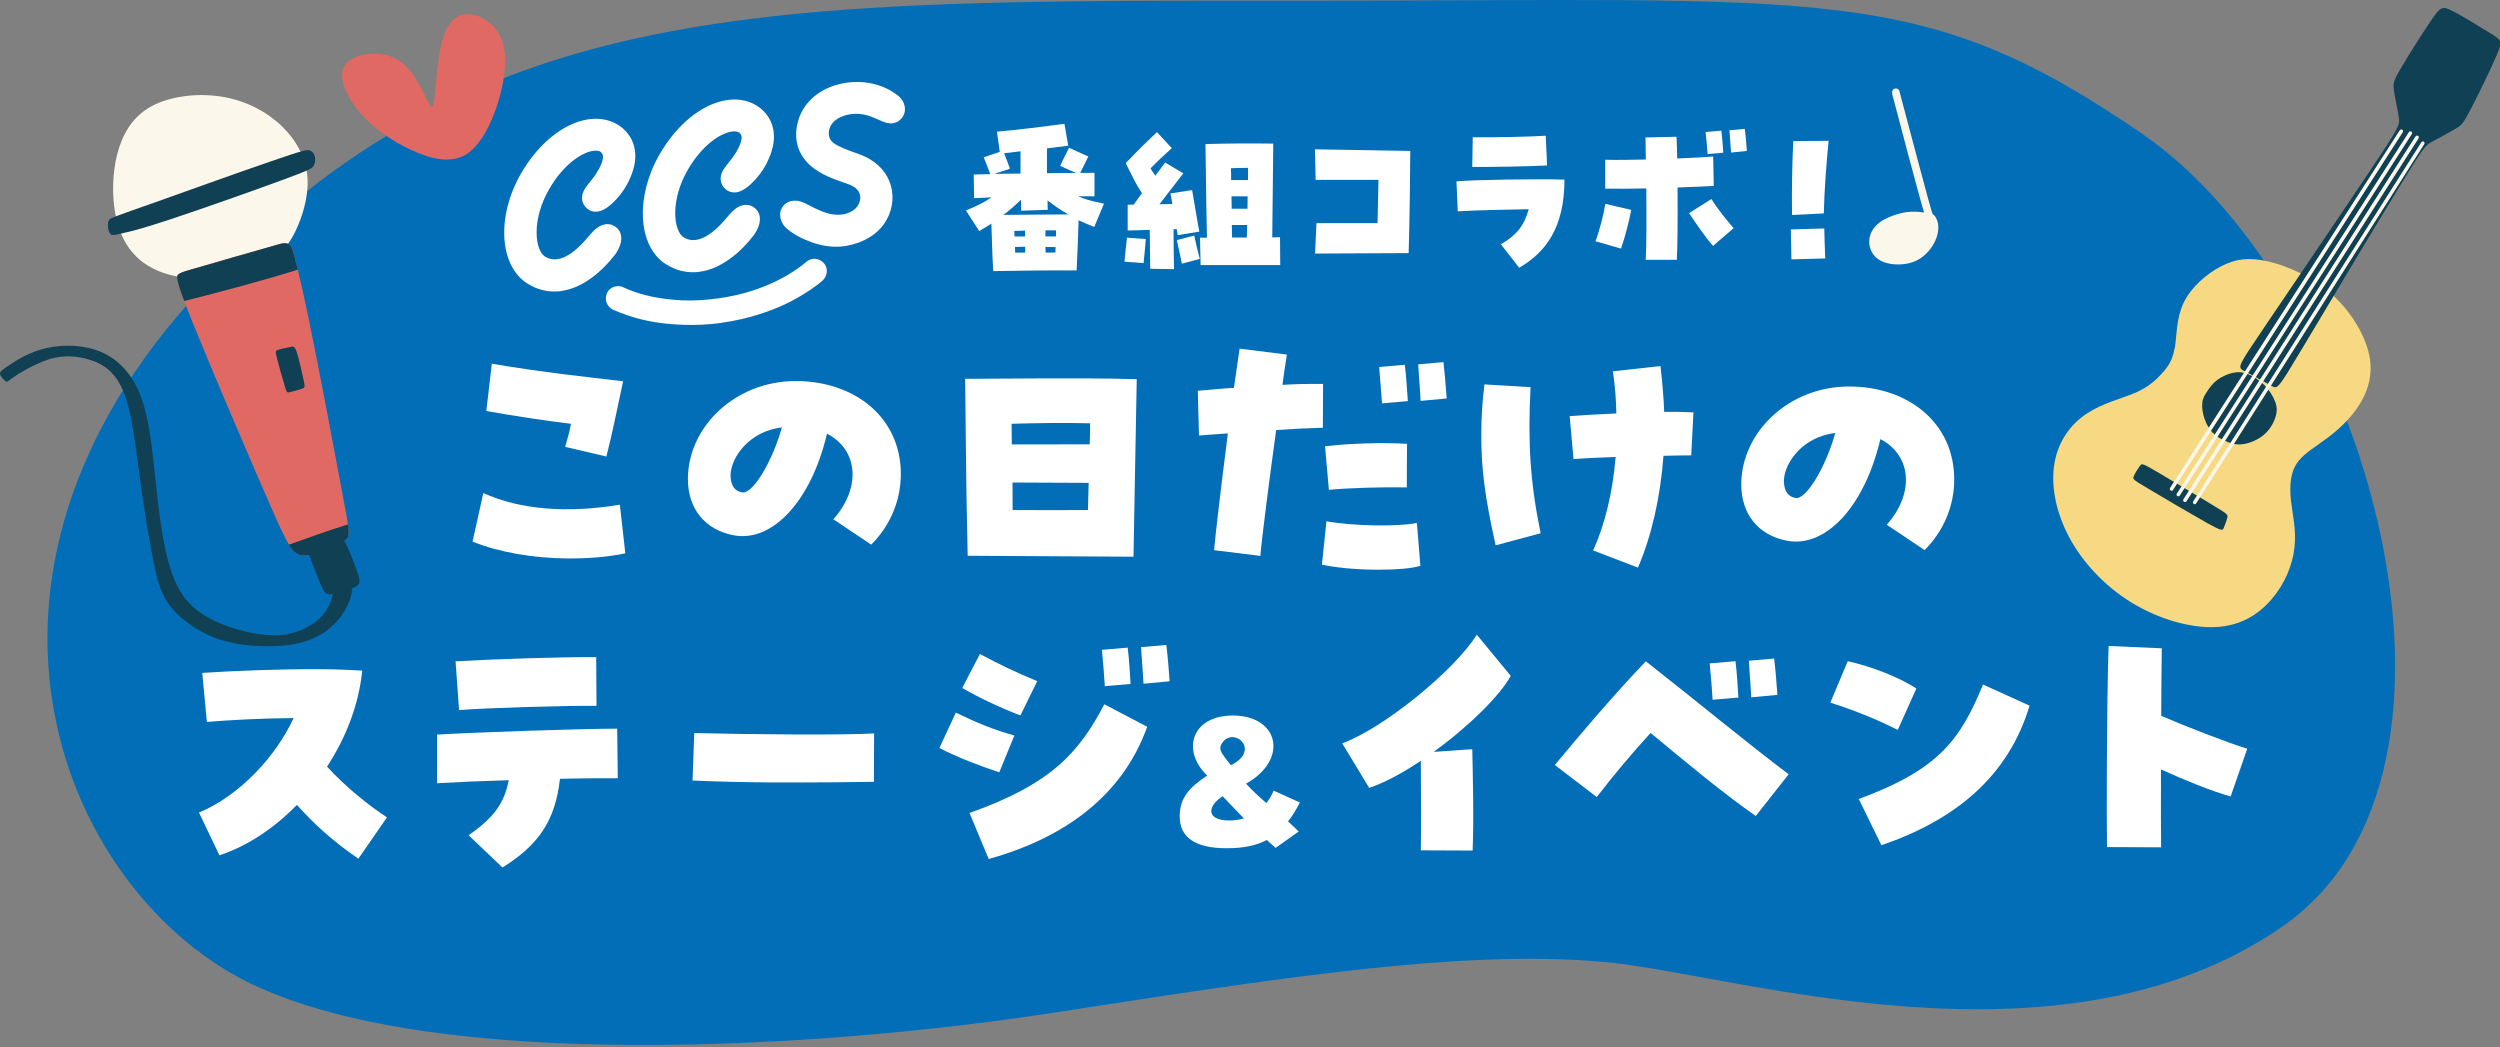 <svg width="690" height="289" viewBox="0 0 690 289" fill="none" xmlns="http://www.w3.org/2000/svg">
<rect x="0" y="0" width="690" height="289" fill="#808080" stroke="none"/>
<g clip-path="url(#clip0_91_15389)">
<path d="M442.813 265.515C403.303 261.83 351.136 270.226 289.676 279.679C228.216 289.099 121.35 296.213 69.695 271.7C18.04 247.186 -19.899 160.379 55.756 79.597C131.411 -1.218 211.553 0.16 358.474 0.192C505.363 0.224 530.101 -5.031 591.305 36.978C652.508 79.02 691.57 212.899 630.046 255.646C568.521 298.392 478.895 268.848 442.845 265.483" fill="#036EB8"/>
<path d="M130.418 149.517L133.398 136.09C143.492 140.64 156.373 141.73 171.082 139.295L172.588 152.721C167.845 153.714 162.622 154.163 156.79 154.131C147.241 154.067 137.82 152.465 130.418 149.484V149.517ZM155.989 123.337C156.566 121.35 157.207 119.139 157.591 116.96C150.638 116.127 142.498 114.909 134.231 113.435L135.737 100.393C150.958 102.925 160.379 103.854 171.979 105.232C170.505 112.089 168.742 120.773 167.365 125.996L155.989 123.337Z" fill="white"/>
<path d="M230.011 143.332C237.733 134.616 236.9 124.17 228.248 119.684C223.954 138.077 213.316 149.709 202.581 147.754C194.602 146.28 189.828 140.416 189.86 132.117C189.924 117.729 203.03 105.072 219.853 105.168C235.971 105.264 248.724 115.262 248.628 130.995C248.596 138.269 245.616 145.191 240.457 150.318L229.979 143.3L230.011 143.332ZM215.847 117.953C206.843 119.011 201.812 126.092 201.62 131.059C201.62 132.886 202.068 135.417 204.824 135.898C207.676 136.475 213.092 127.631 215.815 117.953H215.847Z" fill="white"/>
<path d="M266.412 104.559C279.518 104.463 293.841 104.399 299.609 104.431C304.736 104.431 309.575 104.559 313.74 104.655C313.612 112.634 313.1 139.038 312.843 153.65L267.085 153.394C266.572 133.398 266.508 110.968 266.38 104.559H266.412ZM300.763 122.6C300.859 120.453 300.859 118.498 300.859 116.832C293.745 116.639 286.087 116.768 279.197 116.96C279.197 118.786 279.261 120.581 279.261 122.664C285.734 122.632 294.835 122.664 300.763 122.632V122.6ZM300.282 140.768C300.378 138.237 300.378 135.705 300.474 133.27L279.454 133.174C279.454 135.609 279.454 138.141 279.486 140.768C288.33 140.8 292.912 140.832 300.25 140.768H300.282Z" fill="white"/>
<path d="M335.082 151.92C335.403 148.042 337.069 133.847 338.895 119.62C336.204 119.844 333.512 119.972 330.916 120.196L330.596 107.859C334.794 107.475 337.87 107.187 340.562 107.058C341.459 100.746 341.875 97.83 342.132 96.228L355.174 97.862C354.693 100.938 354.276 103.694 353.956 106.225C357.128 106.001 360.685 105.937 365.171 105.969L365.107 118.049C360.685 118.178 356.167 118.402 352.226 118.69C350.431 131.636 348.188 149.004 347.868 153.426L335.146 151.856L335.082 151.92ZM364.851 155.797L366.101 143.877C373.214 145.191 386.16 145.415 391.063 144.325L392.024 156.182C389.653 156.887 385.551 157.239 380.328 157.239C374.336 157.239 368.247 156.63 364.851 155.829V155.797ZM365.748 123.176C372.702 122.343 382.283 122.087 388.339 122.503L388.275 134.52C381.642 134.392 371.772 134.68 366.773 135.193L365.716 123.176H365.748ZM380.616 101.29L387.73 100.682C388.115 103.694 388.403 108.436 388.563 110.711L381.45 111.32C381.289 109.43 381.001 105.713 380.648 101.29H380.616ZM391.447 100.553L398.401 99.945C398.625 101.931 399.01 106.033 399.298 109.974L392.088 110.647C391.96 107.731 391.575 103.373 391.415 100.521L391.447 100.553Z" fill="white"/>
<path d="M408.847 119.684C408.847 115.101 409.136 110.583 409.712 106.097L422.434 106.866C421.633 122.504 422.37 133.398 425.222 147.177L412.789 150.51C409.776 136.891 408.783 129.073 408.847 119.684ZM439.705 151.92C442.91 144.902 445.089 136.058 445.922 126.125C442.301 126.253 438.263 126.413 434.29 126.701L433.232 114.845C436.245 114.621 440.122 114.396 446.114 114.108C446.05 110.327 445.762 106.514 445.153 102.476L458.291 101.034C458.836 105.777 459.188 109.974 459.316 113.691C461.848 113.627 464.539 113.691 467.391 113.82L466.782 125.676C464.507 125.676 461.88 125.74 459.124 125.804C458.259 137.244 455.855 147.914 452.074 156.662L439.705 151.92Z" fill="white"/>
<path d="M520.744 144.838C528.467 136.122 527.634 125.676 518.982 121.19C514.688 139.583 504.049 151.215 493.315 149.26C485.336 147.786 480.561 141.922 480.593 133.623C480.657 119.235 493.763 106.578 510.586 106.674C526.704 106.77 539.458 116.768 539.362 132.501C539.33 139.775 536.349 146.697 531.19 151.824L520.712 144.806L520.744 144.838ZM506.581 119.491C497.576 120.549 492.546 127.631 492.353 132.597C492.353 134.424 492.802 136.955 495.558 137.436C498.41 138.013 503.825 129.169 506.549 119.491H506.581Z" fill="white"/>
<path d="M81.967 222.128C75.687 228.569 68.317 233.503 60.562 236.067L54.922 224.275C66.01 219.661 76.103 208.894 81.038 198.191C72.418 198.223 63.35 198.736 57.101 199.249L55.82 185.726C63.254 185.213 76.68 184.637 88.216 184.701C92.574 184.701 96.579 184.893 99.976 185.085C99.047 194.41 95.522 203.542 90.267 211.585C95.362 217.225 102.219 222.641 106.801 225.589L98.919 236.996C91.677 232.061 86.486 227.223 81.935 222.128H81.967Z" fill="white"/>
<path d="M129.36 230.523C135.929 225.909 139.134 222.032 140.416 215.335C133.526 215.527 126.669 215.815 120.645 216.168V202.741C131.796 202.1 159.61 201.139 170.345 201.107L170.505 214.79C166.147 214.79 160.539 214.79 154.547 214.95C153.233 226.966 148.202 233.471 138.685 239.431L129.328 230.523H129.36ZM125.74 182.522C136.731 181.881 154.739 181.336 163.135 181.368H164.545L164.641 194.826C156.277 194.698 134.455 195.371 126.701 195.98L125.74 182.554V182.522Z" fill="white"/>
<path d="M212.643 215.943C204.888 215.911 197.165 215.687 191.141 215.431L191.622 202.325C206.618 202.709 232.958 202.934 241.258 202.421L241.194 215.783C237.412 215.847 225.14 216.007 212.675 215.943H212.643Z" fill="white"/>
<path d="M259.266 206.458L263.816 196.685C269.424 199.409 274.135 201.395 279.966 202.998L275.801 213.155C270.61 211.457 264.137 208.99 259.234 206.426L259.266 206.458ZM265.579 189.892L270.449 180.503C275.961 183.451 280.447 185.598 286.279 188.001L281.633 197.454C276.506 195.531 270.193 192.583 265.547 189.86L265.579 189.892ZM267.598 224.371C289.772 216.52 297.623 208.093 304.8 194.378L316.625 200.594C309.735 219.853 293.553 231.292 272.885 237.092L267.566 224.339L267.598 224.371ZM304.128 179.349L311.241 178.74C311.626 181.753 311.914 186.495 312.042 188.77L304.929 189.379C304.8 186.783 304.416 182.329 304.128 179.349ZM314.958 178.612L321.912 178.003C322.296 181.016 322.649 185.662 322.809 188.033L315.599 188.706C315.471 185.79 315.087 181.432 314.926 178.58L314.958 178.612Z" fill="white"/>
<path d="M392.089 210.015C386.93 213.476 382.091 216.039 377.893 217.449L370.459 205.177C381.867 200.979 401.382 185.117 407.598 175.184L416.955 186.527C414.167 191.814 405.195 200.69 395.678 207.516L406.348 206.779C406.541 216.168 406.797 225.653 406.444 234.753L392.153 234.689C392.281 227.896 392.153 216.744 392.153 210.047L392.089 210.015Z" fill="white"/>
<path d="M455.568 202.293C450.312 208.028 445.698 213.54 440.699 219.981L429.131 211.137C435.508 203.51 444.48 192.743 454.254 182.521C469.058 194.121 481.715 204.696 493.668 213.7L484.599 225.204C476.172 219.404 464.924 210.079 455.568 202.293ZM471.878 183.098L478.992 182.489C479.376 185.502 479.664 190.244 479.793 192.519L472.679 193.128C472.551 190.532 472.166 186.078 471.878 183.098ZM482.709 182.361L489.662 181.752C490.047 184.765 490.399 189.411 490.559 191.782L483.35 192.455C483.221 189.539 482.837 185.181 482.677 182.329L482.709 182.361Z" fill="white"/>
<path d="M505.171 193.929L509.978 182.49C516.387 183.931 523.853 186.751 528.916 190.02L523.789 201.459C518.053 198.576 512.029 196.108 505.171 193.929ZM513.022 220.526C534.716 212.515 540.932 204.568 547.309 188.93L560.159 194.762C554.295 214.341 539.619 226.325 519.271 233.279L513.022 220.526Z" fill="white"/>
<path d="M581.5 210.304C581.564 199.088 581.692 186.591 581.98 178.292L596.657 178.933C596.56 183.996 596.528 190.629 596.496 197.582C602.553 200.21 615.114 205.113 620.241 206.651L615.659 219.821C610.211 218.283 602.969 215.335 596.432 212.355C596.368 221.679 596.432 229.883 596.464 233.856L581.532 233.792C581.468 229.53 581.436 220.43 581.5 210.336V210.304Z" fill="white"/>
<path d="M325.597 225.268C325.597 220.429 328.065 217.417 333.192 214.053C326.078 207.292 328.706 197.486 340.338 197.486C353.027 197.55 355.751 209.663 343.894 216.296C345.913 218.475 347.644 220.045 349.534 221.647C350.335 220.59 351.04 219.436 351.521 218.218L358.763 221.487C357.737 223.506 356.68 225.236 355.494 226.71C356.456 227.575 357.385 228.472 358.442 229.498L352.066 234.016C351.168 233.215 350.367 232.51 349.63 231.837C346.714 233.375 343.093 234.144 338.383 234.112C329.795 234.08 325.565 231.036 325.597 225.3V225.268ZM343.318 225.877C341.587 224.114 339.793 222.192 337.454 219.757C333.128 222.544 332.871 226.422 339.216 226.454C340.69 226.454 342.068 226.261 343.318 225.877ZM343.574 207.003C343.734 205.048 342.004 203.478 340.145 203.446C339.024 203.446 337.87 204.023 337.101 205.401C336.364 206.779 336.877 207.74 339.761 211.201C342.356 209.887 343.446 208.349 343.542 207.035L343.574 207.003Z" fill="white"/>
<path d="M273.718 61.652C272.853 62.229 271.988 62.774 270.257 63.767L266.604 58.095C270.354 56.493 271.892 55.724 273.654 54.442C272.501 54.539 270.642 54.635 268.848 54.699L268.751 48.162C270.898 48.098 272.148 48.066 273.302 48.066C272.821 46.624 272.052 44.797 271.507 43.419L275.929 41.913L275.16 36.338C279.871 35.953 289.067 34.832 293.778 34.159L294.835 40.215C293.393 40.407 291.342 40.664 288.971 40.952C288.971 43.195 288.939 45.47 288.971 47.809C291.887 47.745 294.675 47.745 296.95 47.745L292.624 45.791C293.297 44.221 294.387 42.138 295.059 40.792L300.379 43.195C299.706 44.541 298.809 46.335 298.136 47.713C299.962 47.713 301.34 47.713 302.077 47.713V54.186C300.411 54.186 298.809 54.186 297.559 54.154C299.546 55.051 300.955 55.436 304.705 56.205L302.013 62.646C300.571 62.069 299.129 61.46 297.687 60.787C297.591 64.921 297.367 70.016 297.142 74.63C290.862 74.598 284.741 74.63 274.135 74.822C273.878 70.689 273.782 66.459 273.622 61.716L273.718 61.652ZM274.359 48.002C276.57 47.938 279.07 47.938 281.665 47.906C281.665 45.791 281.665 43.676 281.665 41.753C279.999 41.945 278.397 42.138 277.147 42.298C277.628 43.58 278.3 45.278 278.749 46.56L274.391 48.002H274.359ZM281.825 55.083C279.967 56.91 278.365 58.256 276.923 59.313C284.934 59.249 289.9 59.185 294.867 59.185C292.912 58.095 291.086 56.846 289.131 55.308C289.131 56.878 289.131 57.358 289.195 57.903L281.857 58.16C281.857 57.198 281.793 56.205 281.793 55.083H281.825ZM279.999 65.273C280.992 65.273 281.954 65.273 282.915 65.273C282.915 64.697 282.915 64.12 282.915 63.639C281.921 63.703 280.896 63.703 279.935 63.735C279.999 64.056 279.999 64.312 279.999 65.273ZM282.947 69.727C282.947 69.247 282.947 68.67 282.947 68.093C282.05 68.093 281.12 68.157 280.127 68.157C280.127 68.734 280.191 69.215 280.191 69.727C281.152 69.727 282.05 69.727 282.979 69.727H282.947ZM291.438 65.305C291.438 64.697 291.471 64.12 291.471 63.575C290.701 63.575 289.644 63.575 288.555 63.575C288.522 63.895 288.522 64.152 288.522 65.241C290.349 65.241 290.83 65.241 291.438 65.273V65.305ZM288.619 69.727C289.516 69.727 290.445 69.727 291.31 69.663C291.31 68.766 291.31 68.51 291.342 68.189C290.349 68.189 289.42 68.157 288.555 68.157C288.555 69.118 288.555 69.407 288.619 69.727Z" fill="white"/>
<path d="M310.376 72.227C310.504 69.984 310.857 67.709 311.049 65.594L316.24 65.978C316.144 67.132 315.824 70.977 315.631 72.611L310.408 72.227H310.376ZM317.458 74.149C317.394 70.945 317.362 67.004 317.33 63.447C314.894 63.511 312.587 63.607 311.241 63.607V56.493H312.876L315.183 53.321C313.452 50.725 312.683 48.995 310.697 45.022C314.446 41.08 317.17 38.485 319.316 36.466L323.418 40.888C321.175 42.907 319.541 44.413 317.554 46.464C317.874 47.072 318.291 47.649 318.868 48.482C319.861 47.136 320.823 45.919 321.592 44.861L326.59 47.841L320.021 56.365C321.207 56.365 322.425 56.301 323.578 56.301C323.386 54.955 323.13 53.866 323.034 53.385L329.026 52.456C329.282 53.898 330.66 62.261 331.012 63.927L325.052 64.889L324.764 63.222C324.476 63.255 324.187 63.255 323.899 63.286C323.899 66.779 323.963 70.624 324.027 74.278L317.458 74.181V74.149ZM324.796 66.267L329.603 65.017C330.147 67.548 330.564 69.279 331.141 71.458L326.206 72.772C325.725 70.336 325.084 67.58 324.796 66.299V66.267ZM331.205 65.594H333.127C332.871 54.891 332.807 44.509 332.711 39.766C339.664 39.574 344.855 39.542 351.424 39.638L351.136 65.53C351.841 65.498 352.578 65.466 353.283 65.466L353.347 73.156H331.365L331.205 65.594ZM344.439 49.7C344.471 48.418 344.471 47.297 344.471 46.335C342.805 46.335 341.363 46.335 339.728 46.431C339.792 47.425 339.792 48.546 339.792 49.7H344.439ZM344.311 57.583C344.311 56.397 344.343 55.276 344.343 54.186H339.889C339.889 55.308 339.953 56.461 339.953 57.615H344.311V57.583ZM344.118 65.562C344.15 64.376 344.215 63.222 344.215 62.101H339.985C339.985 63.255 340.049 64.408 340.049 65.562H344.118Z" fill="white"/>
<path d="M363.345 61.588H380.2L380.456 49.636H363.121L362.928 41.209L389.236 41.657C389.236 45.63 389.076 60.563 388.788 69.856C380.969 69.92 371.26 69.92 362.96 69.984L363.345 61.588Z" fill="white"/>
<path d="M414.263 67.42C418.621 64.857 420.703 62.261 421.921 57.743C416.057 57.839 407.95 57.999 402.342 58.32L401.99 50.053C406.796 49.604 424.132 49.347 431.791 49.572C431.791 63.03 426.439 69.759 419.293 73.893L414.231 67.42H414.263ZM406.476 37.876C410.994 37.972 422.69 37.748 426.631 37.459L426.984 45.663C422.562 45.919 411.827 46.111 406.348 46.079L406.476 37.876Z" fill="white"/>
<path d="M440.346 66.587C441.5 63.575 442.589 59.281 443.07 56.269L450.215 57.935C449.607 61.204 448.485 65.53 447.396 68.606L440.346 66.587ZM454.381 52.007C450.312 52.103 446.21 52.103 443.038 52.071V44.092C445.569 44.188 449.735 44.124 454.253 44.028C454.189 41.433 454.189 39.318 454.157 37.94L462.713 37.748C462.809 39.478 462.873 41.529 462.905 43.74C467.423 43.547 471.268 43.355 472.838 43.195L472.999 51.302C471.653 51.398 467.775 51.59 463.001 51.751C463.065 59.954 463.001 68.349 462.809 71.714H454.221C454.445 68.382 454.445 59.826 454.381 52.007ZM466.173 58.832L472.358 54.923C474.056 57.711 476.684 60.915 478.478 62.966L472.806 67.869C470.595 65.369 468.288 61.973 466.173 58.8V58.832ZM470.756 36.434L475.081 36.049C475.338 37.876 475.53 40.76 475.626 42.138L471.3 42.522C471.204 40.952 470.948 38.26 470.756 36.434ZM477.325 35.953L481.554 35.569C481.811 37.395 482.035 40.215 482.131 41.657L477.773 42.105C477.677 40.343 477.421 37.684 477.325 35.953Z" fill="white"/>
<path d="M494.276 63.319L503.504 63.062C503.6 66.331 503.6 68.061 503.761 71.329L494.436 71.586C494.34 68.382 494.372 66.587 494.276 63.319ZM494.949 38.933L504.69 38.869C504.081 45.214 503.504 52.552 503.376 58.897L494.596 59.345C494.5 52.584 494.66 44.221 494.949 38.933Z" fill="white"/>
<path fill-rule="evenodd" clip-rule="evenodd" d="M129.489 42.009C134.135 38.517 137.436 29.865 138.75 23.168C140.063 16.47 139.423 11.76 137.179 8.524C134.936 5.287 131.091 3.557 128.143 3.973C125.195 4.39 123.144 6.953 121.895 11.888C120.677 16.791 120.292 24.033 119.876 27.333C119.459 30.602 119.011 29.897 117.793 27.429C116.575 24.962 114.557 20.668 111.865 18.105C109.173 15.541 105.744 14.612 102.252 14.868C98.759 15.125 95.202 16.535 94.529 19.579C93.856 22.623 96.035 27.269 99.56 31.307C103.085 35.344 107.923 38.773 113.371 41.336C118.818 43.868 124.843 45.534 129.521 42.041" fill="#E06A63"/>
<path fill-rule="evenodd" clip-rule="evenodd" d="M600.245 96.099C600.79 92.735 600.629 87.864 602.68 83.57C604.731 79.276 608.993 75.591 612.998 73.508C617.004 71.426 620.689 70.945 626.008 72.163C631.295 73.38 638.153 76.328 643.664 81.295C649.176 86.262 653.309 93.312 654.143 99.336C654.944 105.36 652.444 110.391 649.4 114.204C646.356 118.017 642.831 120.581 639.915 122.632C636.999 124.683 634.756 126.253 633.474 128.624C632.193 130.995 631.904 134.2 632.289 138.013C632.705 141.826 633.827 146.248 633.282 151.087C632.769 155.925 630.59 161.18 626.969 165.378C623.381 169.608 618.35 172.78 611.396 173.069C604.475 173.389 595.631 170.826 588.196 166.243C580.762 161.661 574.674 155.06 570.989 148.075C567.304 141.089 565.99 133.719 567.048 127.727C568.105 121.735 571.502 117.12 575.86 114.204C580.218 111.288 585.505 110.039 589.19 108.468C592.875 106.898 594.958 104.976 596.656 103.117C598.354 101.258 599.636 99.464 600.181 96.099" fill="#F7D983"/>
<path fill-rule="evenodd" clip-rule="evenodd" d="M676.894 3.044C674.106 1.602 673.561 1.891 671.254 5.255C668.947 8.62 664.845 15.06 662.73 18.681C660.584 22.302 660.423 23.04 660.744 25.09C661.032 27.141 661.801 30.474 662.09 32.46C662.378 34.447 662.154 35.088 654.655 46.335C647.157 57.583 632.321 79.405 624.919 90.364C617.517 101.323 617.485 101.355 619.375 102.38C621.234 103.373 624.983 105.36 626.809 106.418C628.636 107.475 628.508 107.667 635.205 96.516C641.87 85.365 655.328 62.838 662.25 51.526C669.171 40.183 669.524 40.023 671.222 39.126C672.92 38.228 675.997 36.562 677.727 35.536C679.457 34.511 679.842 34.095 681.893 30.185C683.943 26.276 687.564 18.874 689.167 15.06C690.769 11.247 690.288 11.023 687.564 9.325C684.809 7.626 679.746 4.486 676.958 3.044" fill="#104053"/>
<path fill-rule="evenodd" clip-rule="evenodd" d="M610.659 119.395C609.762 118.434 608.961 117.088 608.448 115.582C607.936 114.076 607.679 112.41 607.839 111.16C607.968 109.91 608.512 109.013 609.185 108.02C609.858 106.994 610.659 105.841 611.941 104.88C613.223 103.918 614.985 103.149 616.459 102.861C617.933 102.572 619.119 102.733 620.529 103.309C621.939 103.886 623.605 104.912 624.983 106.29C626.329 107.667 627.418 109.398 627.963 110.904C628.508 112.41 628.508 113.66 627.995 115.198C627.514 116.736 626.521 118.562 624.823 120.004C623.124 121.446 620.721 122.44 618.734 122.632C616.748 122.824 615.177 122.183 613.896 121.574C612.614 120.966 611.621 120.389 610.723 119.427" fill="#104053"/>
<path fill-rule="evenodd" clip-rule="evenodd" d="M590.632 128.528C590.119 129.233 589.222 130.675 588.901 131.476C588.549 132.277 588.773 132.405 592.907 134.872C597.04 137.34 605.116 142.082 609.217 144.389C613.319 146.665 613.447 146.44 613.767 145.671C614.088 144.902 614.601 143.556 614.761 142.787C614.921 142.018 614.761 141.858 610.787 139.455C606.846 137.051 599.155 132.469 595.246 130.162C591.305 127.855 591.144 127.855 590.632 128.56" fill="#104053"/>
<path d="M662.346 35.953C662.506 35.729 662.795 35.665 663.019 35.793C663.244 35.953 663.308 36.242 663.179 36.466L599.765 135.225C599.604 135.449 599.316 135.513 599.092 135.385C598.867 135.225 598.803 134.936 598.932 134.68L662.346 35.921V35.953Z" fill="#FCF7EB"/>
<path d="M664.846 36.466C665.006 36.242 665.295 36.177 665.519 36.306C665.743 36.466 665.807 36.754 665.679 36.978L601.624 136.763C601.463 136.987 601.175 137.051 600.951 136.923C600.726 136.763 600.662 136.475 600.79 136.25L664.846 36.466Z" fill="#FCF7EB"/>
<path d="M666.704 37.652C666.864 37.427 667.152 37.363 667.377 37.491C667.601 37.652 667.665 37.94 667.537 38.164L603.481 138.333C603.321 138.558 603.033 138.622 602.776 138.494C602.552 138.333 602.488 138.045 602.616 137.821L666.672 37.652H666.704Z" fill="#FCF7EB"/>
<path d="M668.274 39.254C668.434 39.029 668.723 38.965 668.947 39.093C669.171 39.222 669.235 39.542 669.107 39.766L606.141 138.942C605.981 139.166 605.693 139.23 605.468 139.102C605.244 138.942 605.18 138.654 605.308 138.429L668.274 39.286V39.254Z" fill="#FCF7EB"/>
<path fill-rule="evenodd" clip-rule="evenodd" d="M3.076 100.425C5.095 99.112 8.459 97.029 12.978 96.035C17.496 95.042 23.168 95.106 27.942 97.157C32.685 99.208 36.53 103.245 38.837 109.334C41.144 115.422 41.977 123.593 42.843 131.796C43.708 140 44.669 148.267 46.367 154.676C48.066 161.084 50.469 165.667 55.115 168.967C59.762 172.3 66.587 174.351 71.714 175.055C76.841 175.76 80.174 175.088 82.929 173.966C85.685 172.844 87.864 171.242 89.306 169.48C90.748 167.717 91.453 165.763 91.838 164.064C92.222 162.366 92.286 160.956 92.767 160.155C93.247 159.354 94.177 159.226 95.138 159.61C96.131 159.995 97.189 160.924 97.125 162.911C97.061 164.898 95.843 167.942 93.696 170.633C91.549 173.325 88.505 175.664 84.403 176.978C80.302 178.292 75.175 178.548 70.496 178.26C65.786 177.971 61.524 177.138 57.422 175.248C53.321 173.357 49.411 170.441 46.944 167.237C44.477 164 43.451 160.476 42.266 154.547C41.08 148.619 39.766 140.352 38.805 133.463C37.844 126.605 37.235 121.126 36.37 116.575C35.536 111.993 34.447 108.308 32.845 105.584C31.275 102.861 29.192 101.098 26.468 99.913C23.744 98.759 20.348 98.182 17.464 98.407C14.58 98.599 12.145 99.56 10.158 100.489C8.139 101.419 6.569 102.316 5.287 103.085C4.005 103.886 3.076 104.559 2.531 104.976C1.987 105.392 1.858 105.456 1.57 105.264C1.282 105.072 0.801 104.559 0.449 104.078C0.096 103.63 -0.16 103.213 0.064 102.765C0.288 102.316 1.025 101.771 3.044 100.457" fill="#104053"/>
<path fill-rule="evenodd" clip-rule="evenodd" d="M68.029 74.117C64.728 75.239 61.107 76.328 57.294 76.681C53.481 77.033 49.475 76.681 45.854 75.559C42.233 74.438 39.061 72.579 36.626 69.759C34.19 66.94 32.524 63.19 31.723 58.416C30.922 53.609 31.018 47.777 32.364 42.522C33.71 37.267 36.337 32.556 41.208 29.673C46.079 26.789 53.224 25.731 59.665 26.468C66.106 27.205 71.874 29.769 76.328 33.518C80.782 37.267 83.922 42.202 84.691 47.457C85.493 52.712 83.922 58.256 82.288 62.165C80.654 66.074 78.924 68.414 76.616 70.144C74.277 71.874 71.329 73.028 68.029 74.149" fill="#FCF7EB"/>
<path fill-rule="evenodd" clip-rule="evenodd" d="M53.001 88.601C57.679 100.201 67.26 122.632 72.804 135.385C78.347 148.139 79.853 151.183 81.488 152.497C83.122 153.81 84.884 153.362 87.48 152.497C90.075 151.599 93.504 150.286 95.138 149.228C96.773 148.171 96.612 147.434 94.433 135.834C92.254 124.234 88.057 101.835 85.301 88.473C82.545 75.111 81.263 70.817 80.655 68.67C80.227 67.239 79.074 66.79 77.194 67.324C74.342 68.125 68.702 69.76 64.184 71.041C59.698 72.323 56.397 73.316 53.994 73.989C51.623 74.662 50.149 75.047 49.316 75.624C48.483 76.2 48.322 76.969 53.001 88.569" fill="#E06A63"/>
<path fill-rule="evenodd" clip-rule="evenodd" d="M79.725 150.318C80.398 151.439 80.942 152.08 81.487 152.497C83.121 153.81 84.884 153.362 87.48 152.497C90.075 151.599 93.504 150.286 95.138 149.228C96.163 148.555 96.484 148.01 96.035 144.742C95.747 144.838 95.426 144.934 95.138 145.03C90.075 146.568 84.916 148.523 81.327 149.773C80.782 149.965 80.27 150.157 79.789 150.318" fill="#104053"/>
<path fill-rule="evenodd" clip-rule="evenodd" d="M82.193 74.406C81.456 71.394 80.975 69.759 80.655 68.702C80.228 67.271 79.074 66.822 77.194 67.356C74.374 68.157 68.702 69.791 64.216 71.073C59.73 72.355 56.43 73.348 54.026 74.021C51.655 74.694 50.181 75.079 49.348 75.656C48.675 76.136 48.451 76.713 50.854 83.09L51.206 82.993C58.737 81.103 73.028 77.322 81.039 74.79C81.456 74.662 81.84 74.534 82.225 74.406" fill="#104053"/>
<path fill-rule="evenodd" clip-rule="evenodd" d="M40.087 56.814C48.899 53.673 65.85 47.585 74.822 44.509C83.795 41.401 84.788 41.272 85.525 41.529C86.262 41.785 86.711 42.426 86.903 43.227C87.095 44.028 86.999 44.989 86.582 45.727C86.166 46.464 85.429 46.944 77.706 49.764C69.984 52.616 55.276 57.807 46.752 60.627C38.196 63.447 35.793 63.927 34.062 64.312C32.332 64.728 31.307 65.049 30.698 64.728C30.089 64.408 29.865 63.415 29.801 62.582C29.737 61.748 29.801 61.075 30.185 60.627C30.57 60.178 31.275 59.922 40.119 56.782" fill="#104053"/>
<path fill-rule="evenodd" clip-rule="evenodd" d="M76.457 98.951C76.969 100.938 78.027 104.719 78.604 106.61C79.18 108.468 79.244 108.436 80.11 108.212C80.943 107.988 82.577 107.571 83.378 107.283C84.179 106.994 84.211 106.866 83.795 104.879C83.378 102.925 82.545 99.112 81.936 97.285C81.327 95.459 80.975 95.555 80.013 95.779C79.052 96.003 77.514 96.292 76.745 96.548C75.976 96.804 75.976 96.997 76.489 98.983" fill="#104053"/>
<path fill-rule="evenodd" clip-rule="evenodd" d="M85.589 153.907C86.519 156.15 87.928 160.187 88.922 162.206C89.883 164.225 90.428 164.225 92.158 163.84C93.921 163.456 96.869 162.719 98.246 161.885C99.624 161.052 99.4 160.091 98.567 157.752C97.766 155.413 96.356 151.728 95.363 149.901C94.369 148.075 93.792 148.075 91.934 148.523C90.075 148.972 86.935 149.837 85.589 150.51C84.243 151.183 84.66 151.663 85.589 153.907Z" fill="#104053"/>
<path d="M522.25 25.731C522.09 25.154 522.443 24.578 522.987 24.45C523.564 24.289 524.141 24.642 524.269 25.186V25.283C527.281 36.658 530.293 48.002 531.896 53.898C533.434 59.505 533.562 59.634 533.69 59.762C534.074 60.178 534.042 60.851 533.626 61.268C533.209 61.652 532.536 61.62 532.12 61.204C531.831 60.883 531.511 60.563 529.845 54.475C528.243 48.707 525.23 37.267 522.218 25.859V25.763L522.25 25.731Z" fill="#FCF7EB"/>
<path fill-rule="evenodd" clip-rule="evenodd" d="M531.062 58.64C529.877 58.512 528.306 58.256 526.063 58.576C523.788 58.929 520.84 59.89 518.854 61.332C516.867 62.806 515.873 64.761 515.906 66.779C515.906 68.798 516.963 70.913 519.206 72.034C521.449 73.156 524.942 73.284 527.602 72.451C530.261 71.618 532.088 69.791 533.273 67.997C534.459 66.171 534.972 64.376 534.972 62.806C534.972 61.236 534.395 59.954 533.722 59.313C533.049 58.704 532.248 58.736 531.094 58.64" fill="#FCF7EB"/>
<path d="M154.9 80.334C151.6 80.782 148.395 80.078 145.447 78.187C137.757 73.22 137.02 59.602 143.813 47.873C148.491 39.766 155.285 34.191 161.95 33.005C165.667 32.332 169.16 33.165 171.723 35.28C173.998 37.171 175.248 39.734 175.344 42.714C175.44 45.502 174.415 48.354 173.069 50.886C172.076 52.712 170.762 54.443 169.096 56.013C167.365 57.679 165.891 58.256 165.058 58.384C163.872 58.544 162.687 58.288 161.693 57.23C161.117 56.621 160.828 55.981 160.7 55.308C160.476 53.962 160.956 52.776 161.533 51.943C161.918 51.366 162.655 50.437 163.135 49.828C164.93 47.649 166.468 44.893 166.436 43.195C166.436 42.682 166.148 42.234 165.859 41.977C165.443 41.625 164.609 41.465 163.52 41.657C160.508 42.202 155.573 45.278 151.568 52.199C146.665 60.659 147.626 68.99 150.382 70.785C154.355 73.348 158.97 69.247 161.661 66.171C162.623 65.049 163.232 64.312 163.808 63.735C165.603 61.909 168.006 61.14 170.025 62.71C171.339 63.735 171.691 65.273 171.339 66.972C171.082 68.189 170.281 69.567 169.801 70.208C168.327 72.099 166.051 74.758 162.847 77.001C160.219 78.828 157.56 79.949 154.932 80.302" fill="white"/>
<path d="M193.16 75.015C189.86 75.463 186.655 74.758 183.707 72.868C176.017 67.901 175.28 54.282 182.073 42.554C186.751 34.447 193.545 28.872 200.21 27.686C203.927 27.013 207.42 27.846 209.983 29.961C212.258 31.852 213.508 34.415 213.604 37.395C213.7 40.183 212.675 43.035 211.329 45.566C210.336 47.393 209.022 49.123 207.356 50.693C205.625 52.36 204.151 52.936 203.318 53.065C202.132 53.225 200.947 52.968 199.953 51.911C199.377 51.302 199.088 50.661 198.96 49.988C198.736 48.642 199.216 47.457 199.793 46.624C200.178 46.047 200.915 45.118 201.395 44.509C203.19 42.33 204.728 39.574 204.696 37.876C204.696 37.363 204.408 36.914 204.119 36.658C203.703 36.306 202.869 36.145 201.78 36.338C198.768 36.882 193.833 39.959 189.828 46.88C184.925 55.34 185.886 63.671 188.642 65.466C192.615 68.029 197.23 63.927 199.921 60.851C200.883 59.73 201.492 58.993 202.068 58.416C203.863 56.589 206.266 55.82 208.285 57.391C209.599 58.416 209.951 59.954 209.599 61.652C209.342 62.87 208.541 64.248 208.061 64.889C206.587 66.779 204.311 69.439 201.107 71.682C198.479 73.508 195.82 74.63 193.192 74.983" fill="white"/>
<path d="M233.055 67.933C230.042 68.349 227.094 67.933 224.146 66.907C221.743 66.042 219.34 64.921 217.161 63.094C215.847 61.973 215.174 60.306 215.334 58.832C215.398 58.16 215.687 57.486 216.039 57.006C216.648 56.173 217.513 55.628 218.507 55.468C219.692 55.243 220.718 55.436 222.031 56.013C222.961 56.429 223.89 57.006 224.659 57.358C227.511 58.736 229.69 59.505 232.318 59.217C234.721 58.928 236.131 57.711 236.676 56.878C237.348 55.884 237.605 54.667 237.316 53.641C237.028 52.584 236.195 51.751 234.849 51.11C234.4 50.918 233.599 50.629 232.734 50.341C230.171 49.444 226.646 48.226 223.89 45.887C220.141 42.682 218.859 38.196 220.333 33.229C221.679 28.647 225.396 25.122 230.555 23.52C236.74 21.63 243.405 22.783 247.987 26.5C249.878 28.038 250.422 30.826 248.82 32.685C248.147 33.486 247.378 33.87 246.257 34.031C245.199 34.191 243.917 33.71 242.668 33.133C241.61 32.653 240.264 32.044 239.047 31.755C237.092 31.275 235.137 31.275 233.151 31.884C231.581 32.364 229.562 33.39 228.921 35.569C228.408 37.363 228.985 38.869 230.523 39.798C231.645 40.471 233.311 41.208 235.778 42.074C236.868 42.458 237.893 42.81 238.758 43.227C242.411 44.957 244.943 47.809 245.904 51.302C246.865 54.763 246.193 58.576 244.078 61.684C241.963 64.793 238.246 67.004 233.824 67.805C233.567 67.837 233.311 67.901 233.023 67.933" fill="white"/>
<path d="M199.184 89.082C206.779 88.024 212.707 85.781 216.167 84.211C220.846 82.064 225.043 79.18 226.934 77.514C228.6 76.04 228.536 73.765 227.287 72.515C226.133 71.362 224.21 70.881 222.512 72.291C221.647 73.028 219.564 74.662 217.257 75.976C215.27 77.129 212.771 78.475 208.477 79.949C205.048 81.135 201.491 81.904 198.223 82.353C194.954 82.801 191.494 83.058 188.225 82.897C183.707 82.641 180.919 82.128 178.676 81.584C175.664 80.879 173.357 79.917 171.755 79.18C170.633 78.668 168.326 79.02 167.525 80.911C166.692 82.865 167.589 84.852 169.576 85.653C171.21 86.326 175.279 88.024 180.599 88.889C184.796 89.562 191.59 90.171 199.216 89.114" fill="white"/>
</g>
<defs>
<clipPath id="clip0_91_15389">
<rect width="690" height="288.395" fill="white"/>
</clipPath>
</defs>
</svg>

